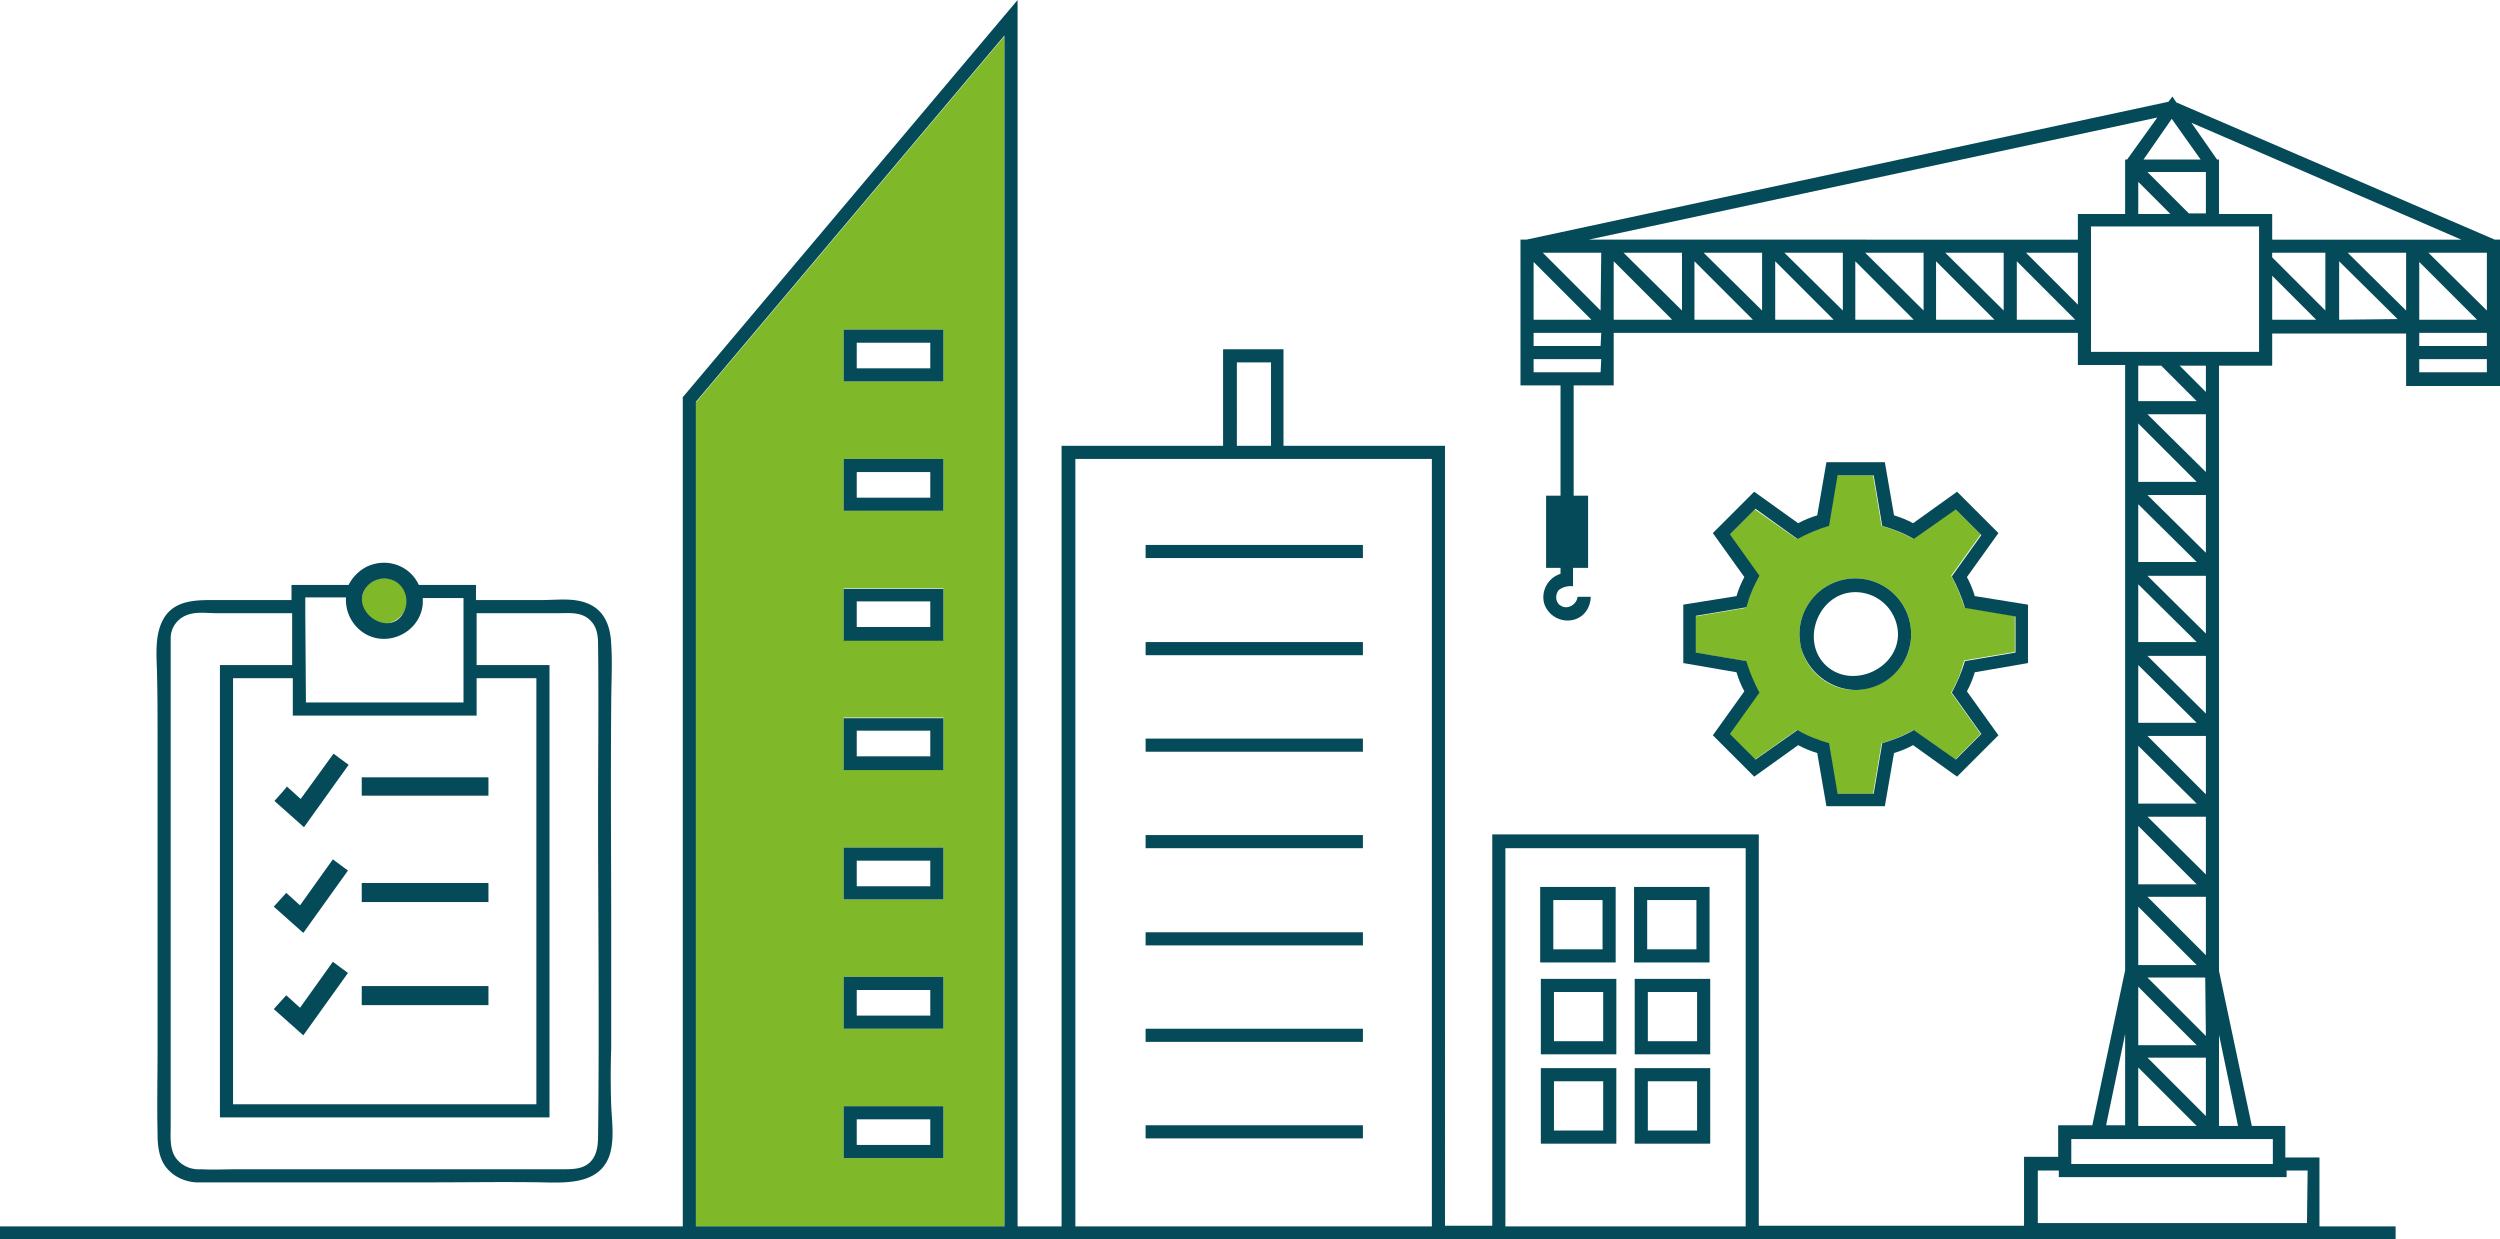 <?xml version="1.0" encoding="UTF-8"?> <svg xmlns="http://www.w3.org/2000/svg" id="Layer_1" viewBox="0 0 380.8 188.8"><style>.st1{fill:#054a58}</style><path fill="#7fb829" d="M106 186.8h47V5.5l-47 55.8v125.5zm22.5-136.6h15.2v7.9h-15.2v-7.9zm0 19.7h15.2v7.9h-15.2v-7.9zm0 19.7h15.2v7.9h-15.2v-7.9zm0 19.7h15.2v7.9h-15.2v-7.9zm0 19.8h15.2v7.9h-15.2v-7.9zm0 19.7h15.2v7.9h-15.2v-7.9zm0 19.7h15.2v7.9h-15.2v-7.9zM299 101.2l.2-.6 7.7-1.3v-5.5l-7.7-1.3c-.5-1.7-1.2-3.3-2-4.8l4.5-6.3-3.9-3.9-6.4 4.6c-1.5-.9-3.1-1.5-4.8-2l-1.3-7.7h-5.5l-1.3 7.7c-1.7.5-3.3 1.2-4.8 2l-6.4-4.5-3.9 3.9 4.5 6.3c-.8 1.5-1.5 3.1-2 4.8l-7.7 1.3v5.5l7.7 1.3c.5 1.7 1.2 3.3 2 4.8l-4.5 6.3 3.9 3.9 6.4-4.5c1.5.9 3.1 1.5 4.8 2l1.3 7.7h5.5l1.3-7.7c1.7-.5 3.3-1.1 4.8-2l6.4 4.5 3.9-3.9-4.5-6.3c.8-1.4 1.4-2.8 1.8-4.3zm-16.4 3.9a8.5 8.5 0 1 1 8.5-8.5c0 .6-.1 1.3-.2 1.9-.9 3.8-4.3 6.5-8.3 6.6zM62 91.1c-.2-1.9-2-3.2-3.9-3-1.9.2-3.2 2-3 3.9.2 1.8 1.9 3.2 3.7 3 2-.3 3.4-2 3.2-3.9z"></path><path d="M380 36.5l-48.5-20.9-.6-.9-.6.8-97.8 21h-.9v22.2h6.1v16.8h-2.2v11h2.2v.9c-1.9.6-3 2.6-2.5 4.5.6 1.9 2.6 3 4.5 2.5 1.6-.4 2.6-1.9 2.6-3.5h-2c-.1.9-.9 1.6-1.8 1.6-.4 0-.7-.2-1-.4-.6-.6-.6-1.5-.1-2.2.6-.5 1.5-.7 2.2-.6v-2.8h2.3v-11h-2.2V58.7h6.1v-8h70.7v4.9h7.2v92.2l-5 23.6h-5.2v4.8h-5.2v10.5h-40.4v-59.6h-40.6v59.6h-7.2V67.9h-24.6V53.2h-9.2v14.7h-24.6v118.9H155V0l-51 60.5v126.3H0v2h364.9v-2h-11.6v-10.5h-5.2v-4.8H343l-5-23.6V55.7h8.1v-4.9h20.4v8h14.3V36.5h-.8zm-33.9 2.7v-.7h8.1v8.8l-8.1-8.1zm-2 11.5v2.9h-25.6V34.5h25.6v16.2zm-47.8-12.2h8.9v8.8l-8.9-8.8zm-12.2 0h8.9v8.8l-8.9-8.8zm-12.3 0h8.9v8.8l-8.9-8.8zm-12.3 0h8.9v8.8l-8.9-8.8zm-12.2 0h8.9v8.8l-8.9-8.8zm-3.5 8.8l-8.8-8.8h8.9l-.1 8.8zm87-29.2l4.4 6.2h-8.7l4.3-6.2zm2.6 14.4l-6.3-6.3h8.9v6.3h-2.6zm-7.7-4.8l4.9 4.9h-4.9v-4.9zm-9.2 18.7l-7.9-7.9h7.9v7.9zm50 .9l-8.9-8.8h8.9v8.8zm2-7.4l8.8 8.8h-8.8v-8.8zm1.4-1.4h8.9v8.8l-8.9-8.8zm5-2h-28.8v-3.9H338v-8.3h-.3l-3.9-5.6 41.1 17.8zm-46.3-18.6l-4.6 6.4h-.3v8.3h-7.2v3.9H242l86.6-18.6zm-95 22l8.8 8.8h-8.8v-8.8zm10.2 16.8h-10.2v-2h10.3l-.1 2zm0-4h-10.2v-2h10.3l-.1 2zm2-4v-8.9l8.9 8.9h-8.9zm12.3 0v-8.9l8.9 8.9h-8.9zm12.3 0v-8.9l8.9 8.9h-8.9zm12.2 0v-8.9l8.9 8.9h-8.9zm12.3 0v-8.9l8.9 8.9h-8.9zm12.3 0v-8.9l8.9 8.9h-8.9zm18.5 7h3.5l5.4 5.4h-8.9v-5.4zm0 8.8l8.9 8.9h-8.9v-8.9zm0 12.3l8.9 8.8h-8.9v-8.8zm0 12.2l8.9 8.8h-8.9V89zm0 12.3l8.9 8.8h-8.9v-8.8zm0 12.3l8.9 8.8h-8.9v-8.8zm0 12.2l8.9 8.9h-8.9v-8.9zm0 12.3l8.9 8.9h-8.9v-8.9zm10.3 19.7l-8.9-8.9h8.8l.1 8.9zm-10.3-7.5l8.9 8.9h-8.9v-8.9zm0 12.3l8.9 8.9h-8.9v-8.9zm-2 10.9h22.5v3.8h-30.7v-3.8h8.2zm27.7 12.8h-41v-8h3.2v1h34.7v-1h3.2l-.1 8zM336 170l-8.9-8.9h8.9v8.9zm-12.3-12.5v13.9h-2.9l2.9-13.9zm-94.4-28.3h36.6v57.6h-36.6v-57.6zm-40.9-74h5.2v12.7h-5.2V55.2zm-24.6 14.7h54.3v116.9h-54.3V69.9zM106 186.8V61.2l47-55.8v181.4h-47zm234.9-15.3H338v-13.9l2.9 13.9zm-4.9-26l-8.9-8.9h8.9v8.9zm0-12.3l-8.9-8.8h8.9v8.8zm0-12.2l-8.9-8.9h8.9v8.9zm0-12.3l-8.9-8.8h8.9v8.8zm0-12.2l-8.9-8.8h8.9v8.8zm0-12.3l-8.9-8.8h8.9v8.8zm0-12.3l-8.9-8.8h8.9v8.8zm0-12.2l-4-4h4v4zm10.1-11V42l6.7 6.7h-6.7zm10.2 0v-8.9l8.9 8.8-8.9.1zm22.5 8h-10.3v-2h10.3v2zm0-4h-10.3v-2h10.3v2z" class="st1"></path><path d="M174.5 83h33.1v2h-33.1v-2zm0 14.8h33.1v2h-33.1v-2zm0 14.7h33.1v2h-33.1v-2zm0 14.7h33.1v2h-33.1v-2zm0 14.8h33.1v2h-33.1v-2zm0 14.7h33.1v2h-33.1v-2zm0 14.7h33.1v2h-33.1v-2zm-46-113.3h15.2v-7.9h-15.2v7.9zm2-5.9h11.2v3.9h-11.2v-3.9zm-2 25.6h15.2v-7.9h-15.2v7.9zm2-5.9h11.2v3.9h-11.2v-3.9zm-2 25.7h15.2v-7.9h-15.2v7.9zm2-6h11.2v3.9h-11.2v-3.9zm-2 25.7h15.2v-7.9h-15.2v7.9zm2-6h11.2v3.9h-11.2v-3.9zm-2 25.7h15.2v-7.9h-15.2v7.9zm2-5.9h11.2v3.9h-11.2v-3.9zm-2 25.6h15.2v-7.9h-15.2v7.9zm2-5.9h11.2v3.9h-11.2v-3.9zm-2 25.6h15.2v-7.9h-15.2v7.9zm2-5.9h11.2v3.9h-11.2v-3.9zm125.9-78.4v8.9l8.1 1.4c.3 1 .7 2 1.2 2.9l-4.8 6.7 6.3 6.3 6.7-4.8c.9.5 1.9.9 2.9 1.2l1.4 8.1h8.9l1.4-8.1c1-.3 2-.7 2.9-1.2l6.7 4.8 6.3-6.3-4.8-6.7c.5-.9.9-1.9 1.2-2.9l8.1-1.4v-8.9l-8.1-1.3c-.3-1-.7-2-1.2-2.9l4.8-6.7-6.3-6.3-6.7 4.8c-.9-.5-1.9-.9-2.9-1.2l-1.4-8.1h-8.9l-1.4 8.1c-1 .3-2 .7-2.9 1.2l-6.7-4.8-6.3 6.3 4.8 6.7c-.5.9-.9 1.9-1.2 2.9l-8.1 1.3zm9.8-.2c.4-1.5 1.1-2.9 1.8-4.2l-4.5-6.3 3.9-3.9 6.4 4.6c1.5-.8 3.1-1.5 4.8-2l1.3-7.7h5.5l1.3 7.7c1.7.5 3.3 1.1 4.8 2l6.4-4.5 3.9 3.9-4.5 6.3c.8 1.5 1.5 3.1 2 4.8l7.7 1.3v5.5l-7.7 1.3c-.5 1.7-1.2 3.3-2 4.8l4.5 6.3-3.9 3.9-6.4-4.5c-1.5.9-3.1 1.5-4.8 2l-1.3 7.7h-5.5l-1.3-7.7c-1.7-.5-3.3-1.1-4.8-2l-6.4 4.5-3.9-3.9 4.5-6.3c-.8-1.5-1.5-3.1-2-4.8l-7.7-1.3v-5.6l7.7-1.3.2-.6z" class="st1"></path><path d="M282.6 105.1a8.5 8.5 0 1 0-8.5-8.5c0 .6.1 1.3.2 1.9 1 3.8 4.4 6.5 8.3 6.6zm6.5-8.5c0 5.2-6.7 8.3-10.7 5-4.3-3.6-1.6-11.2 4-11.4a6.5 6.5 0 0 1 6.7 6.4zm-43 38.5h-11.5v11.5h11.5v-11.5zm-2 9.5h-7.5v-7.5h7.5v7.5zm16.3-9.5h-11.5v11.5h11.5v-11.5zm-2 9.5h-7.5v-7.5h7.5v7.5zm-23.7 16h11.5v-11.5h-11.5v11.5zm2-9.5h7.5v7.5h-7.5v-7.5zm12.3 9.5h11.5v-11.5H249v11.5zm2-9.5h7.5v7.5H251v-7.5zm-16.3 23.1h11.5v-11.5h-11.5v11.5zm2-9.5h7.5v7.5h-7.5v-7.5zm12.3 9.5h11.5v-11.5H249v11.5zm2-9.5h7.5v7.5H251v-7.5zM29.9 180.1h35.5c5.8 0 11.6-.1 17.3 0 3.9.1 8.8.2 10.2-4.3.7-2.4.3-5 .2-7.4-.1-2.9-.1-5.9 0-8.8v-17.4c0-11.6-.1-23.2 0-34.9 0-3.1.2-6.2 0-9.2-.1-2.5-.9-5-3.4-6.1-2.2-1-4.8-.6-7.2-.6h-10v-2.3h-8.7c-1.4-3-4.9-4.2-7.9-2.8-1.2.6-2.2 1.6-2.8 2.8h-8.7v2.3H33c-2.8 0-6-.1-7.8 2.4-1.6 2.3-1.4 5.4-1.3 8.1.1 3.7.1 7.4.1 11v46.9c0 4.3-.1 8.6 0 12.9 0 1.8.2 3.7 1.3 5.1 1.1 1.4 2.8 2.2 4.6 2.3zm16.6-86.8V91h6.2c-.2 3.2 2.2 6.1 5.4 6.3s6.1-2.2 6.3-5.4v-.8h6.2V107h-24l-.1-13.7zm8.9-3.2a3.45 3.45 0 0 1 5.3-1.2c1.5 1.3 1.6 3.6.3 5.1l-.1.1c-2.4 2.4-6.9-.9-5.5-4zM72.6 109v-5.7h9.1v64.9H35.5v-64.9h9.1v5.7h28zM26 97.2c0-1.5.9-2.8 2.2-3.4 1.5-.7 3.2-.4 4.8-.4h11.5v7.9h-11v68.9h50.2v-68.9H72.6v-7.9h12.5c1.6 0 3.3-.2 4.6.9s1.4 2.6 1.4 4.1c.1 8.3 0 16.6 0 24.9 0 16.5.2 33 0 49.5 0 1.5-.1 3.1-1.2 4.2s-2.7 1.1-4.2 1.1H36.4c-1.9 0-3.9.1-5.8 0-1.5.1-2.9-.5-3.8-1.7-1-1.4-.8-3.3-.8-4.9V97.2z" class="st1"></path><path d="M41.8 122l4.5 4 6.8-9.5-2.3-1.7-5 6.9-2.1-1.9c0 .1-1.9 2.2-1.9 2.2zm13.3-3.6h19.3v2.8H55.1v-2.8zm-9.4 19.5l-2.1-1.9-1.9 2.1 4.5 4 6.8-9.5-2.3-1.7-5 7zm9.4-3.4h19.3v2.9H55.1v-2.9zm-9.4 19l-2.1-1.9-1.9 2.1 4.5 4 6.8-9.5-2.3-1.7-5 7zm9.4-3.3h19.3v2.9H55.1v-2.9z" class="st1"></path></svg> 